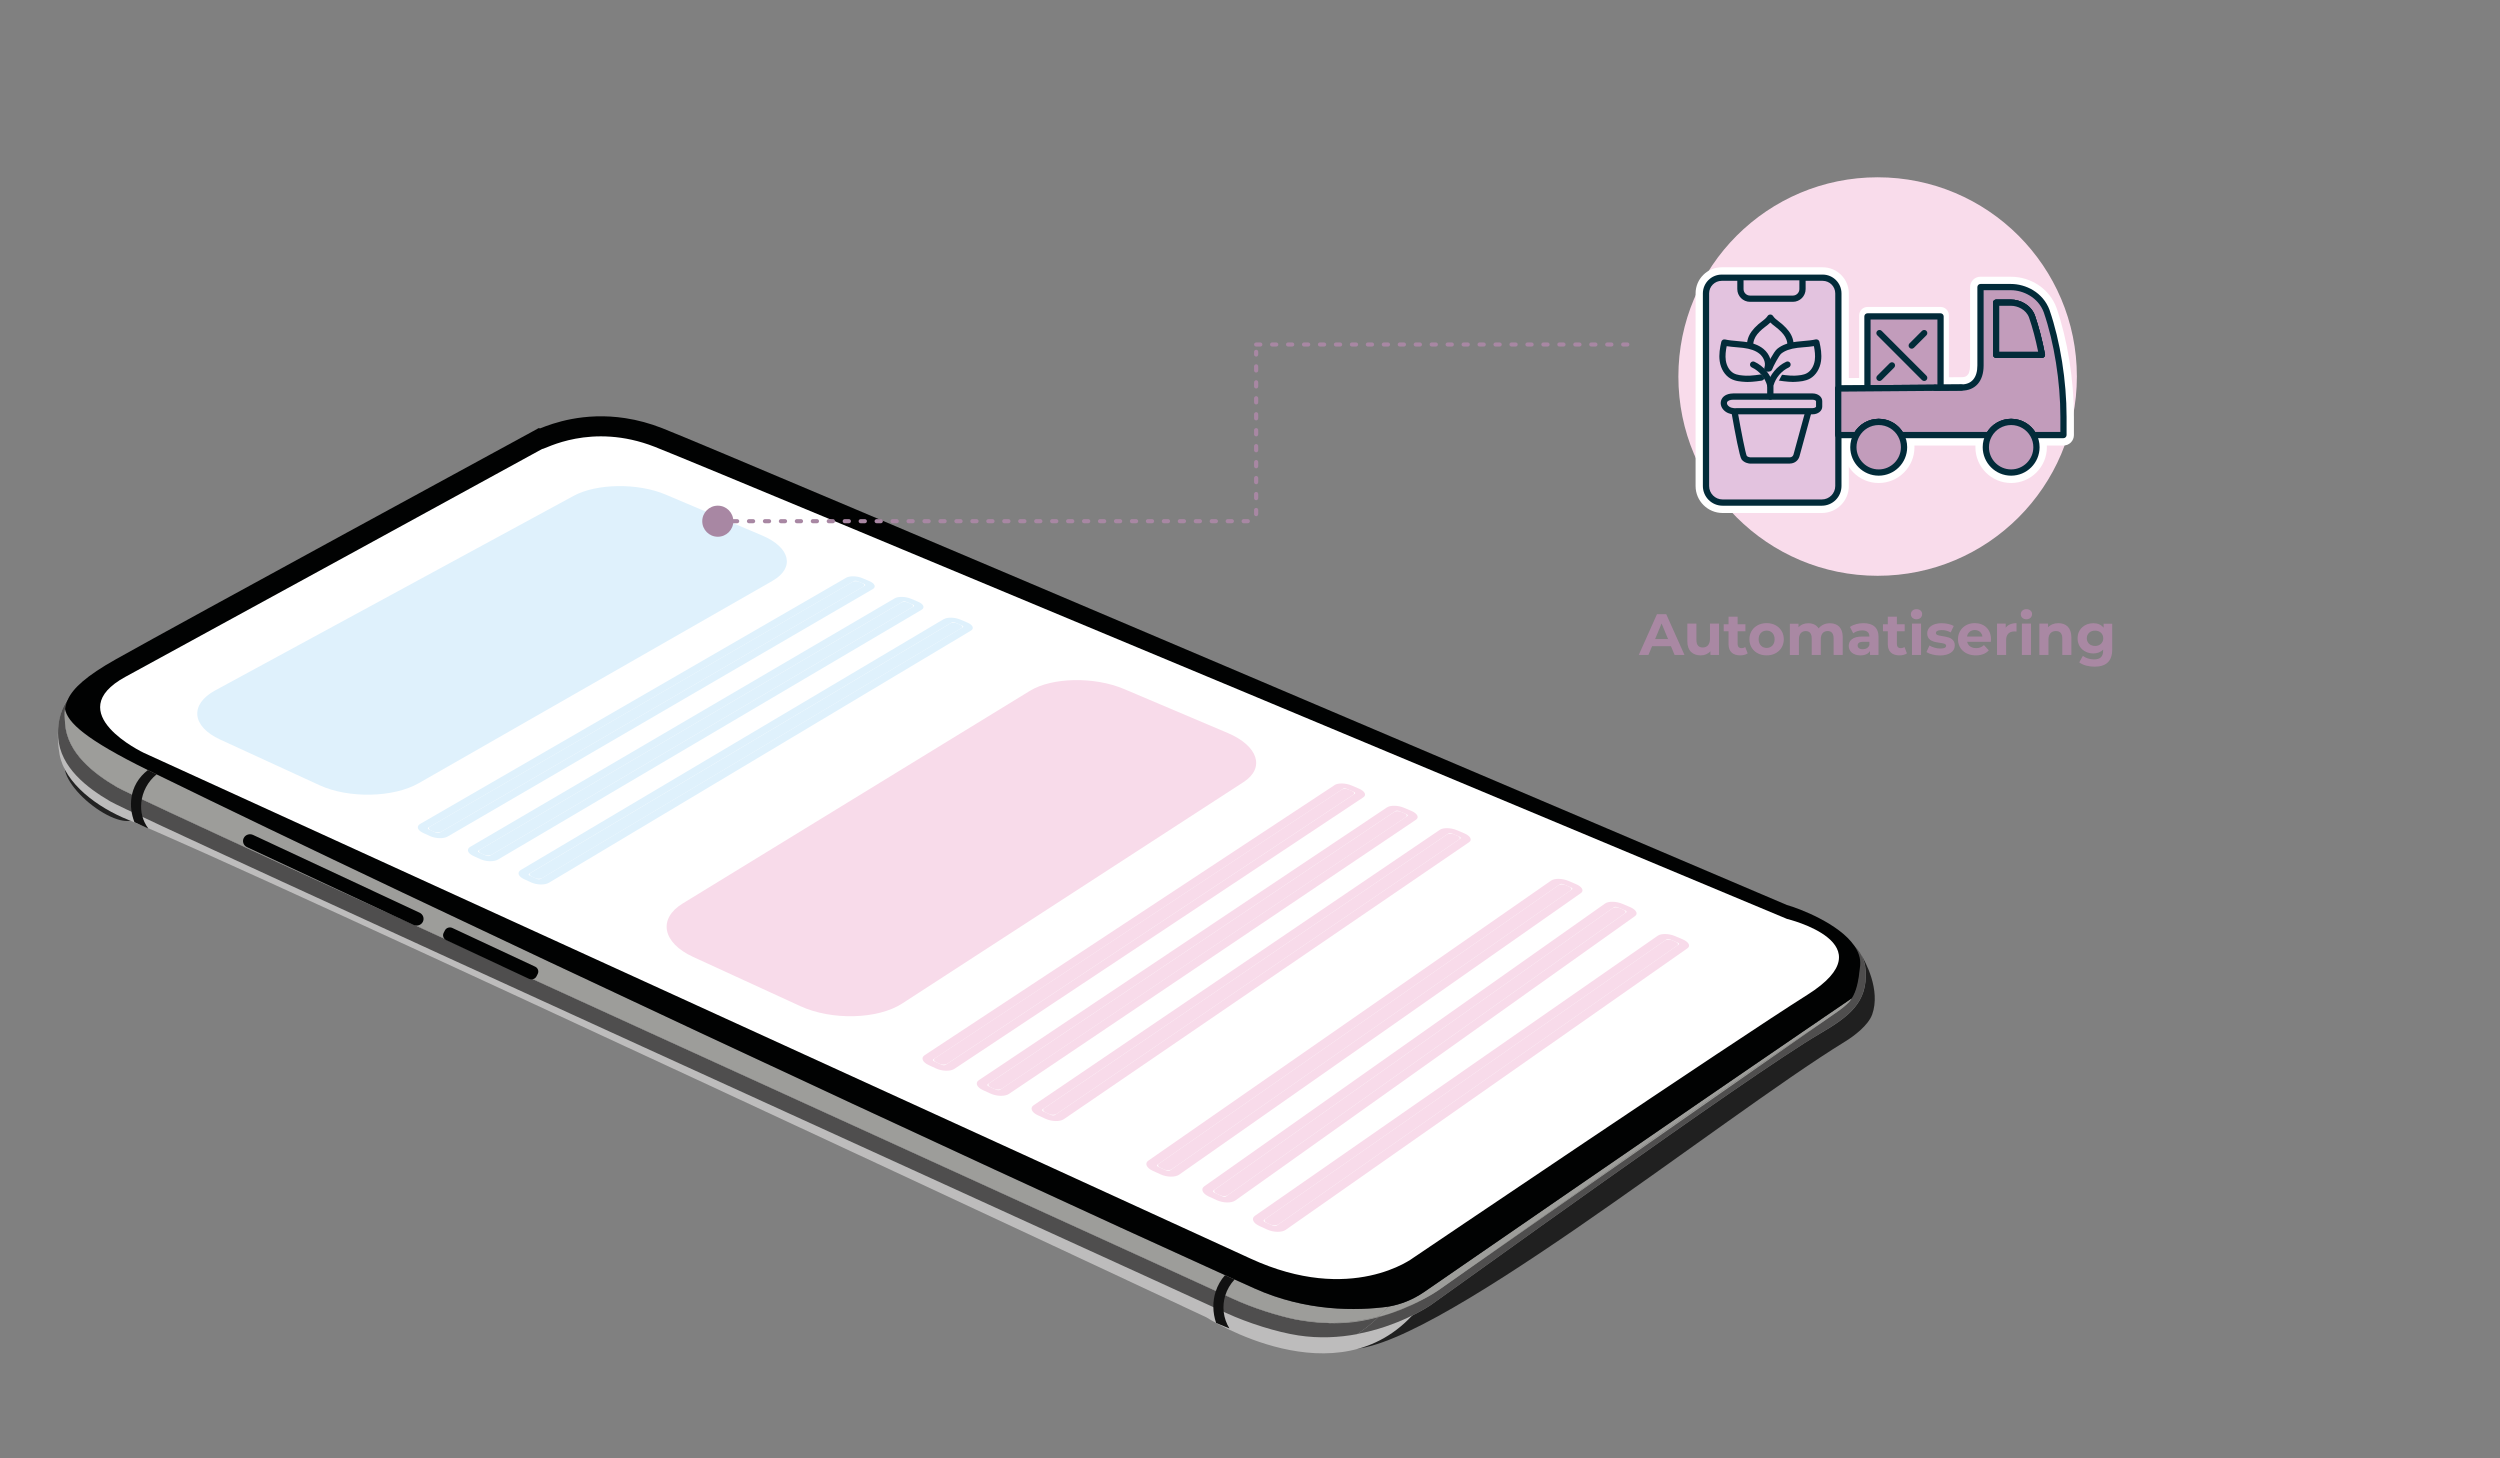 <?xml version="1.0" encoding="UTF-8"?><svg id="Ebene_3" xmlns="http://www.w3.org/2000/svg" viewBox="0 0 600 350"><rect x="0" y="0" width="600" height="350" fill="#808080" stroke="none"/><defs><style>.cls-1{fill:#bdbcbc;}.cls-1,.cls-2,.cls-3,.cls-4,.cls-5,.cls-6,.cls-7,.cls-8,.cls-9,.cls-10,.cls-11,.cls-12,.cls-13,.cls-14,.cls-15,.cls-16{stroke-width:0px;}.cls-17{isolation:isolate;opacity:.74;}.cls-2{fill:#022b39;}.cls-3{fill:#a887a3;}.cls-4{fill:#dff1fc;}.cls-5{fill:#f9dceb;}.cls-6{fill:#010202;}.cls-7{fill:#fff;}.cls-8{fill:#202020;}.cls-9{fill:#9d9d9a;}.cls-10{fill:#4f4e4e;}.cls-11{fill:#c29cbb;}.cls-12{fill:#f8dbea;}.cls-13{fill:#a988a3;}.cls-14{fill:#4c494b;}.cls-15{fill:#e3c3df;}.cls-16{fill:#111;}</style></defs><circle class="cls-5" cx="450.63" cy="90.37" r="47.82"/><polyline class="cls-7" points="448.2 93.21 448.2 75.67 465.74 75.67 465.74 93.21"/><path class="cls-7" d="m465.74,95.21c-1.1,0-2-.9-2-2v-15.54h-13.54v15.54c0,1.1-.9,2-2,2s-2-.9-2-2v-17.54c0-1.1.9-2,2-2h17.54c1.1,0,2,.9,2,2v17.54c0,1.1-.9,2-2,2Z"/><path class="cls-7" d="m461.82,92.42c-.51,0-1.02-.19-1.41-.58l-10.75-10.74c-.78-.78-.78-2.05,0-2.83.78-.78,2.05-.78,2.83,0l10.75,10.74c.78.78.78,2.05,0,2.83-.39.39-.9.59-1.42.59Z"/><path class="cls-7" d="m451.07,92.42c-.51,0-1.02-.2-1.41-.59-.78-.78-.78-2.05,0-2.83l3-3c.78-.78,2.05-.78,2.83,0,.78.78.78,2.05,0,2.83l-3,3c-.39.39-.9.59-1.41.59Z"/><path class="cls-7" d="m458.82,84.68c-.51,0-1.02-.2-1.41-.59-.78-.78-.78-2.05,0-2.83l3-3c.78-.78,2.05-.78,2.83,0,.78.78.78,2.05,0,2.83l-3,3c-.39.39-.9.59-1.41.59Z"/><path class="cls-7" d="m413.42,121.87c-2.88,0-5.23-2.34-5.23-5.22v-46.23c0-2.77,2.25-5.02,5.02-5.02h24.23c2.77,0,5.03,2.25,5.03,5.02v46.23c0,2.88-2.35,5.22-5.23,5.22h-23.82,0Z"/><path class="cls-7" d="m437.44,66.65c2.09,0,3.78,1.69,3.78,3.77v46.23c0,2.19-1.78,3.97-3.98,3.97h-23.82c-2.2,0-3.98-1.78-3.98-3.97v-46.23c0-2.08,1.69-3.77,3.77-3.77h24.23m0-2.5h-24.23c-3.46,0-6.27,2.81-6.27,6.27v46.23c0,3.57,2.91,6.47,6.48,6.47h23.82c3.57,0,6.48-2.9,6.48-6.47v-46.23c0-3.46-2.82-6.27-6.28-6.27h0Z"/><path class="cls-7" d="m482.67,114.67c-4.04,0-7.32-3.29-7.32-7.33,0-.57.06-1.13.19-1.67h-17.51c.13.54.19,1.1.19,1.67,0,4.04-3.29,7.33-7.33,7.33s-7.33-3.29-7.33-7.33c0-.57.06-1.13.19-1.67h-2.58c-.69,0-1.25-.56-1.25-1.25v-11.16c0-.69.55-1.24,1.24-1.25l29.57-.24c2.22,0,3.34-1.36,3.34-4.05v-18.81c0-.69.56-1.25,1.25-1.25h7.32c3.63,0,8.06,2.05,9.74,6.62,2.58,7.48,4.11,17.11,4.11,25.78v4.36c0,.69-.56,1.25-1.25,1.25h-5.43c.13.54.19,1.1.19,1.67,0,4.04-3.29,7.33-7.33,7.33h0Zm5.87-30.76c-.57-2.73-1.26-5.26-2.04-7.53-.64-1.69-2.45-2.48-3.86-2.48h-2.32v10.01h8.22Z"/><path class="cls-7" d="m482.64,68.91c3.47,0,7.19,2.06,8.57,5.8,2.66,7.73,4.03,17.17,4.03,25.35v4.36h-7.24c.48.87.75,1.86.75,2.92,0,3.36-2.72,6.08-6.08,6.08s-6.07-2.72-6.07-6.08c0-1.06.27-2.05.75-2.92h-21.13c.48.87.75,1.86.75,2.92,0,3.36-2.72,6.08-6.08,6.08s-6.08-2.72-6.08-6.08c0-1.06.27-2.05.75-2.92h-4.39v-11.16l23.21-.19,6.36-.05c2.53,0,4.58-1.53,4.58-5.3v-18.81h7.32m-3.57,16.25h10.99c-.62-3.27-1.42-6.4-2.38-9.19-.86-2.28-3.21-3.32-5.04-3.32h-3.57v12.51m3.57-18.75h-7.32c-1.38,0-2.5,1.12-2.5,2.5v18.81c0,2.8-1.35,2.8-2.08,2.8l-6.38.05-23.21.19c-1.37.01-2.48,1.13-2.48,2.5v11.16c0,1.38,1.12,2.5,2.5,2.5h1.15c0,.14-.01.28-.01.42,0,4.73,3.85,8.58,8.58,8.58s8.58-3.85,8.58-8.58c0-.14,0-.28-.01-.42h14.65c0,.14-.01.28-.01.42,0,4.73,3.84,8.58,8.57,8.58s8.58-3.85,8.58-8.58c0-.14,0-.28-.01-.42h4c1.38,0,2.5-1.12,2.5-2.5v-4.36c0-8.93-1.52-18.47-4.17-26.16,0-.02-.01-.03-.02-.05-1.64-4.45-6.03-7.43-10.92-7.43h.01Zm-1.07,8.74h1.07c.82,0,2.21.45,2.69,1.67.61,1.79,1.17,3.75,1.65,5.84h-5.41v-7.51h0Z"/><polyline class="cls-11" points="448.19 93.48 448.19 75.94 465.73 75.94 465.73 93.48"/><path class="cls-2" d="m465.73,94.23c-.41,0-.75-.34-.75-.75v-16.79h-16.04v16.79c0,.41-.34.75-.75.75s-.75-.34-.75-.75v-17.54c0-.41.34-.75.75-.75h17.54c.41,0,.75.34.75.75v17.54c0,.41-.34.75-.75.75Z"/><path class="cls-2" d="m461.81,91.44c-.19,0-.38-.07-.53-.22l-10.74-10.75c-.29-.29-.29-.77,0-1.06.29-.29.77-.29,1.06,0l10.74,10.75c.29.29.29.77,0,1.06-.15.15-.34.22-.53.22Z"/><path class="cls-2" d="m451.07,91.44c-.19,0-.38-.07-.53-.22-.29-.29-.29-.77,0-1.06l3-3c.29-.29.77-.29,1.06,0s.29.77,0,1.06l-3,3c-.15.15-.34.22-.53.22Z"/><path class="cls-2" d="m458.81,83.69c-.19,0-.38-.07-.53-.22-.29-.29-.29-.77,0-1.06l3-3c.29-.29.77-.29,1.06,0s.29.77,0,1.06l-3,3c-.15.15-.34.22-.53.22Z"/><path class="cls-15" d="m437.24,120.62h-23.83c-2.2,0-3.97-1.78-3.97-3.98v-46.22c0-2.08,1.69-3.77,3.77-3.77h24.23c2.08,0,3.77,1.69,3.77,3.77v46.22c0,2.2-1.78,3.98-3.97,3.98Z"/><path class="cls-2" d="m437.24,121.37h-23.83c-2.6,0-4.72-2.12-4.72-4.73v-46.22c0-2.49,2.03-4.52,4.52-4.52h24.23c2.49,0,4.52,2.03,4.52,4.52v46.22c0,2.61-2.12,4.73-4.72,4.73Zm-24.03-53.97c-1.67,0-3.02,1.35-3.02,3.02v46.22c0,1.78,1.44,3.23,3.22,3.23h23.83c1.78,0,3.22-1.45,3.22-3.23v-46.22c0-1.67-1.36-3.02-3.02-3.02h-24.23Z"/><g class="cls-17"><path class="cls-6" d="m21.42,192.72c4.54,3.75,9.47,5.37,11.01,3.62s-.89-6.2-5.43-9.94c-4.54-3.75-9.47-5.37-11.01-3.62-1.54,1.75.89,6.2,5.43,9.95h0Z"/></g><path class="cls-8" d="m443.8,240.46c.14-.17.28-.35.4-.53l-.21.32c-.06.07-.13.15-.19.21h0Z"/><path class="cls-8" d="m446.43,231.84c-.39,3.75-.87,5.98-1.99,7.74h0s-.06.05-.13.1c-.06.04-.13.09-.22.15-.02,0-.04.03-.07.04-.04.03-.09.07-.14.1-.06.04-.13.09-.21.14-.04.03-.09.06-.13.09-.07.05-.15.11-.24.17-.86.58-2.22,1.51-4.21,2.87-.11.07-.22.15-.33.23-.03,0-.05.03-.07.05-.23.15-.47.32-.72.48-.7.48-1.47,1.01-2.3,1.58-.34.23-.68.46-1.04.71-.32.21-.64.44-.97.66-.26.18-.54.37-.82.56-2.99,2.05-6.66,4.56-11.1,7.59-.26.18-.52.36-.77.53-3.71,2.54-7.93,5.44-12.74,8.73-1.28.88-2.59,1.79-3.95,2.72-.03.02-.05.04-.09.06-.68.46-1.36.93-2.06,1.42-7.84,5.38-17,11.68-27.65,19.01-.73.5-1.47,1.01-2.22,1.53-6.58,4.52-13.7,9.43-21.42,14.75-1.11.77-2.23,1.54-3.36,2.32-1.87,1.29-3.79,2.6-5.73,3.95-.02.01-.03.03-.05.03-2.53,1.73-5.41,2.91-8.44,3.44.81-.93,1.66-1.96,2.55-3.14,14.98-19.86,103.75-77.22,110.29-81.43.32.9.45,1.84.35,2.81h-.02Z"/><path class="cls-8" d="m446.61,229.02c-.05-.07-.09-.15-.14-.23.02.03.07.11.14.23Z"/><path class="cls-8" d="m449.32,243.48c-.93,2.59-4.34,5.17-6.48,6.48-29.89,18.33-102.02,76.65-120,73.71-.6-1.5.52-1.95,2.89-3.5,9.73-1.82,16.75-6.3,17.77-7.04,2.89-1.95,76.44-55.24,93.23-65.02,7.13-4.16,11.53-7.55,11.04-15.18-.09-1.46-.5-2.73-1.12-3.84.93,1.52,4.79,8.46,2.67,14.4h0Z"/><path class="cls-1" d="m16.61,167.37s-3.99,4.26-2.32,13.66c1.24,7.01,9.16,12.81,16.54,15.75,26.52,10.59,258.66,119.36,258.66,119.36,0,0,31.62,20.36,50.26-1.34l-19.99-.21s-4.44,1.2-10.93-.56c-6.48-1.76-292.22-146.67-292.22-146.67h0Z"/><path class="cls-10" d="m443.8,240.46c.07-.07.13-.14.19-.21l.21-.32c-.13.18-.26.36-.4.53h0Zm2.66-11.67c-.4-.65-.89-1.25-1.44-1.79-4.92-4.87-14.94-5.57-17.84-6.38-14.12-6.02-254.88-108.55-269.93-114.45-2.91-1.13-5.88-1.94-8.84-2.4-9.98-1.53-17.49,1.26-20.44,2.46l-.38-.06-1.43.78c-.84.46-82.69,50.03-99.98,54.67-5.06,1.36-8.1,3.65-9.88,6.2-2.21,3.14-2.5,6.64-2.33,9.19.5,7.14,6.89,12.05,12.51,15.33,6.83,3.97,243.99,111.79,267.79,122.77,5.24,2.42,12.22,4.61,17.33,5.39,5.04.77,9.84.49,14.12-.31,1.38-.91,3.17-2.17,5.29-4.24-3.54.95-7.56,1.61-11.88,1.6h-.03c-2.85-.15-5.55-.47-7.85-.81h-.02c-4.82-.98-10.73-2.91-15.31-5.02-23.79-10.98-260.96-118.79-267.79-122.77-5.62-3.28-12.01-8.19-12.51-15.32-.08-1.18-.16-2.3-.02-3.42.63,3.23,4.87,7.24,19.88,14.63.1.05.2.1.3.15.59.29,1.19.58,1.8.88,64.06,31.36,198.42,93.95,256.41,120.19.78.36,1.54.7,2.3,1.04,1.66.75,3.26,1.46,4.77,2.15,12.41,5.58,24.48,5.41,32.17,4.37,3.03-.52,5.91-1.71,8.44-3.44.02,0,.03-.02.05-.03,1.95-1.34,3.86-2.66,5.73-3.95,1.13-.79,2.26-1.56,3.36-2.32,7.72-5.32,14.84-10.22,21.42-14.75.75-.52,1.48-1.03,2.22-1.53,10.65-7.33,19.81-13.63,27.65-19.01.7-.48,1.38-.95,2.06-1.42.03-.02.06-.04.09-.06,1.36-.93,2.68-1.84,3.95-2.72,4.81-3.3,9.03-6.2,12.74-8.73.26-.17.52-.35.77-.53,4.44-3.03,8.1-5.55,11.1-7.59.28-.19.56-.38.82-.56.33-.22.65-.44.97-.66.36-.25.7-.48,1.04-.71.83-.57,1.6-1.09,2.3-1.58.25-.17.48-.33.72-.48.02-.02.05-.03.07-.05.11-.08.22-.15.33-.23,1.99-1.36,3.35-2.29,4.21-2.87.09-.06.17-.11.24-.17.04-.03.09-.05.13-.09.07-.05.15-.1.21-.14.05-.03.1-.07.14-.1.03,0,.05-.03.07-.04.09-.06.16-.11.22-.15.07-.05.11-.07.13-.09h0c1.13-1.77,1.6-3.99,1.99-7.75.1-.97-.03-1.91-.35-2.81.26-.17.38-.25.38-.25l.03-.02Z"/><path class="cls-14" d="m333.24,313.59c-.78.89-1.52,1.66-2.24,2.34-3.54.95-7.56,1.61-11.88,1.6h-.03c-2.85-.15-5.55-.47-7.85-.81h-.02c-4.82-.98-10.73-2.91-15.31-5.02-23.79-10.98-260.96-118.79-267.79-122.77-5.62-3.28-12.01-8.19-12.51-15.32-.08-1.18-.16-2.3-.02-3.42.63,3.23,4.87,7.24,19.88,14.63.1.05.2.1.3.15.59.29,1.19.58,1.8.88,64.06,31.36,198.42,93.95,256.41,120.19.78.36,1.54.7,2.3,1.04,1.66.75,3.26,1.46,4.77,2.15,12.41,5.58,24.48,5.41,32.17,4.37h.02Z"/><path class="cls-9" d="m333.24,313.59c-.78.89-1.52,1.66-2.24,2.34-3.54.95-7.56,1.61-11.88,1.6h-.03c-2.85-.15-5.55-.47-7.85-.81h-.02c-4.82-.98-10.73-2.91-15.31-5.02-23.79-10.98-260.96-118.79-267.79-122.77-5.62-3.28-12.01-8.19-12.51-15.32-.08-1.18-.16-2.3-.02-3.42.63,3.23,4.87,7.24,19.88,14.63.1.05.2.1.3.15.59.29,1.19.58,1.8.88,64.06,31.36,198.42,93.95,256.41,120.19.78.36,1.54.7,2.3,1.04,1.66.75,3.26,1.46,4.77,2.15,12.41,5.58,24.48,5.41,32.17,4.37h.02Z"/><path class="cls-9" d="m444.2,239.93l-.21.32c-.06.07-.13.15-.19.21.14-.17.28-.35.4-.53h0Z"/><path class="cls-9" d="m311.25,316.72c2.3.34,5,.66,7.85.81-1.89,0-3.85-.15-5.85-.46-.64-.1-1.31-.22-2-.36h0Z"/><path class="cls-10" d="m436.72,248.1c-16.8,9.79-90.35,63.08-93.23,65.02-1.02.74-8.04,5.22-17.77,7.04,1.38-.91,3.17-2.17,5.29-4.24,4.28-1.14,7.84-2.71,10.34-3.99.12-.06.2-.11.24-.13,1.92-1,3.16-1.81,3.55-2.09.43-.29,2.42-1.69,5.57-3.91l1.03-.73c18.39-12.99,69.46-49.14,85.17-59.43l4.09-2.85c.99-.69,1.97-1.46,2.8-2.34.07-.07.13-.14.19-.21l.21-.32c.08-.11.15-.21.22-.33h0c1.13-1.77,1.6-3.99,1.99-7.75.1-.97-.03-1.91-.35-2.81.26-.17.38-.25.38-.25h0c.05.08.09.16.14.24,0,.02.02.04.03.06.62,1.11,1.03,2.38,1.12,3.84.49,7.63-3.91,11.02-11.04,15.18h.03Z"/><path class="cls-9" d="m444.42,239.6c-.07.11-.14.22-.22.33-.13.18-.26.36-.4.53-.83.89-1.81,1.65-2.8,2.34l-4.09,2.85c-15.72,10.29-66.78,46.44-85.17,59.43l-1.03.73c-3.14,2.22-5.14,3.63-5.57,3.91-.39.28-1.63,1.09-3.55,2.09-.04.02-.12.07-.24.13-2.5,1.28-6.06,2.85-10.34,3.99.71-.68,1.46-1.46,2.24-2.34,3.03-.52,5.91-1.71,8.44-3.44.02,0,.03-.02.05-.03,1.95-1.34,3.86-2.66,5.73-3.95,1.13-.79,2.26-1.56,3.36-2.32,7.72-5.32,14.84-10.22,21.42-14.75.75-.52,1.48-1.03,2.22-1.53,10.65-7.33,19.81-13.63,27.65-19.01.7-.48,1.38-.95,2.06-1.42.03-.02.06-.04.09-.06,1.36-.93,2.68-1.84,3.95-2.72,4.81-3.3,9.03-6.2,12.74-8.73.26-.17.52-.35.77-.53,4.44-3.03,8.1-5.55,11.1-7.59.28-.19.56-.38.82-.56.33-.22.65-.44.97-.66.36-.25.7-.48,1.04-.71.83-.57,1.6-1.09,2.3-1.58.25-.16.48-.33.72-.48.02-.02.05-.03.07-.05.11-.08.22-.15.33-.23,1.99-1.36,3.35-2.29,4.21-2.87.09-.06.17-.11.24-.17.04-.03.09-.05.13-.09.07-.05.15-.1.21-.14.05-.03.1-.07.14-.1.03,0,.05-.03.07-.04.09-.06.16-.11.22-.15.07-.05.11-.07.13-.09h-.01Z"/><path class="cls-6" d="m446.43,231.84c-.39,3.75-.87,5.98-1.99,7.74h0s-.06.05-.13.1c-.06.04-.13.09-.22.15-.02,0-.04.03-.07.04-.04.03-.09.07-.14.1-.06.04-.13.09-.21.14-.04.03-.09.06-.13.09-.07.05-.15.11-.24.17-.86.58-2.22,1.51-4.21,2.87-.11.07-.22.15-.33.23-.03,0-.05.03-.07.05-.23.15-.47.32-.72.48-.7.48-1.47,1.01-2.3,1.58-.34.23-.68.46-1.04.71-.32.21-.64.44-.97.66-.26.18-.54.37-.82.56-2.99,2.05-6.66,4.56-11.1,7.59-.26.18-.52.36-.77.53-3.71,2.54-7.93,5.44-12.74,8.73-1.28.88-2.59,1.79-3.95,2.72-.03.02-.05.04-.09.06-.68.46-1.36.93-2.06,1.42-7.84,5.38-17,11.68-27.65,19.01-.73.5-1.47,1.01-2.22,1.53-6.58,4.52-13.7,9.43-21.42,14.75-1.11.77-2.23,1.54-3.36,2.32-1.87,1.29-3.79,2.6-5.73,3.95-.02.01-.03.03-.05.03-2.53,1.73-5.41,2.91-8.44,3.44-7.69,1.04-19.76,1.21-32.17-4.37-1.52-.68-3.11-1.4-4.77-2.15-.75-.34-1.52-.68-2.3-1.04-57.99-26.24-192.35-88.82-256.41-120.19-.6-.3-1.21-.59-1.8-.88-.1-.05-.2-.1-.3-.15-15.01-7.39-19.25-11.41-19.88-14.63.1-.78.3-1.56.69-2.38,1.23-2.6,4.28-5.53,11.54-9.6,15.6-8.77,99.14-54.2,99.98-54.66l1.43-.79.37.06c2.95-1.19,10.47-3.98,20.44-2.45,2.96.45,5.93,1.26,8.84,2.4,15.05,5.89,255.82,108.43,269.93,114.44,2.97.83,12.53,4.46,16.18,9.78.45.65.81,1.34,1.06,2.04.32.9.45,1.84.35,2.81h-.01Z"/><path class="cls-7" d="m130.13,107.76c.59.09,11.73-6.51,27.02-.52,15.29,5.99,271.73,113.3,271.73,113.3,0,0,24.47,5.88,4.88,18.22-16.93,10.66-94.55,63.1-94.55,63.1,0,0-14.81,11.4-39.13.18-24.31-11.22-265.57-121.36-265.57-121.36,0,0-20.3-9.6-4.39-18.25s99.99-54.67,99.99-54.67h.02Z"/><path class="cls-4" d="m185.41,139.4l-84.92,48.57c-6.07,3.47-16.81,3.7-23.79.49l-23.87-10.97c-6.84-3.14-7.34-8.45-1.19-11.79l86.04-46.7c5.51-2.99,15.41-3.13,22.05-.31l23.19,9.83c6.78,2.87,7.92,7.76,2.49,10.87h0Z"/><path class="cls-12" d="m298.45,187.7l-81.92,53.14c-5.87,3.81-16.9,4.1-24.44.64l-25.76-11.83c-7.37-3.39-8.46-9.16-2.49-12.81l83.34-51.04c5.33-3.26,15.47-3.45,22.6-.43l24.9,10.56c7.28,3.09,9,8.38,3.77,11.77h0Z"/><path class="cls-4" d="m207.2,140.78l-101.28,58.82c-.44.25-1.2.27-1.71.04l-.86-.39c-.51-.23-.56-.63-.13-.88l101.36-58.7c.39-.22,1.1-.23,1.59-.03l.83.35c.49.21.58.56.2.78h0Z"/><path class="cls-4" d="m204.96,139.45c.18-.1.54-.09.81.02l1.63.69c.27.12.35.29.17.4l-102.08,59.29c-.2.12-.59.11-.87-.02l-1.68-.77c-.28-.13-.34-.33-.14-.44l102.16-59.16m-1.89-.8l-102.22,59.07c-.98.57-.68,1.53.68,2.16l1.68.77c1.36.62,3.26.67,4.24.1l102.02-59.38c.86-.5.49-1.36-.83-1.92l-1.63-.69c-1.31-.56-3.08-.61-3.95-.11h.01Z"/><path class="cls-4" d="m218.91,145.75l-100.92,59.38c-.44.26-1.2.27-1.72.04l-.87-.4c-.51-.23-.57-.63-.14-.89l101.01-59.25c.38-.23,1.1-.24,1.59-.03l.84.36c.5.21.59.56.2.79h.01Z"/><path class="cls-4" d="m216.65,144.41c.18-.1.54-.09.82.02l1.65.7c.27.12.35.29.17.4l-101.72,59.85c-.2.12-.59.11-.88-.02l-1.7-.78c-.28-.13-.35-.33-.15-.45l101.8-59.72m-1.91-.81l-101.86,59.63c-.98.57-.66,1.55.7,2.18l1.7.78c1.37.63,3.28.67,4.25.1l101.66-59.94c.86-.51.48-1.38-.85-1.94l-1.65-.7c-1.32-.56-3.1-.61-3.96-.11h.01Z"/><path class="cls-4" d="m230.72,150.76l-100.56,59.95c-.43.26-1.2.28-1.72.04l-.87-.4c-.52-.24-.58-.64-.15-.9l100.64-59.82c.38-.23,1.1-.24,1.6-.03l.85.36c.5.21.6.57.21.8h0Z"/><path class="cls-4" d="m228.43,149.41c.18-.11.54-.1.82.02l1.66.7c.28.12.36.3.18.4l-101.36,60.42c-.2.12-.59.11-.88-.02l-1.71-.79c-.28-.13-.35-.33-.15-.45l101.44-60.29m-1.92-.82l-101.5,60.2c-.97.58-.65,1.56.73,2.2l1.71.79c1.38.63,3.3.68,4.27.1l101.3-60.52c.86-.51.46-1.39-.88-1.95l-1.66-.7c-1.33-.57-3.12-.61-3.97-.1h0v-.02Z"/><path class="cls-12" d="m324.8,190.72l-97.46,64.57c-.42.28-1.21.3-1.76.05l-.93-.43c-.55-.25-.65-.68-.23-.96l97.56-64.43c.37-.24,1.1-.26,1.63-.03l.9.38c.53.23.66.61.29.85h0Z"/><path class="cls-12" d="m322.34,189.29c.17-.11.55-.1.84.02l1.76.75c.29.12.39.32.22.43l-98.23,65.08c-.19.13-.6.12-.9-.02l-1.82-.84c-.3-.14-.39-.36-.19-.48l98.33-64.94m-2.04-.87l-98.4,64.83c-.95.62-.52,1.68.94,2.35l1.82.84c1.47.68,3.44.72,4.38.09l98.16-65.18c.83-.55.34-1.49-1.08-2.09l-1.76-.75c-1.42-.6-3.24-.64-4.07-.1h0Z"/><path class="cls-12" d="m337.43,196.09l-97.01,65.2c-.42.28-1.21.3-1.76.05l-.94-.43c-.55-.25-.66-.69-.24-.97l97.11-65.06c.37-.25,1.1-.26,1.63-.04l.9.38c.54.23.67.61.3.86h.01Z"/><path class="cls-12" d="m334.94,194.64c.17-.11.55-.1.84.02l1.77.75c.29.13.4.32.23.43l-97.78,65.72c-.19.13-.6.12-.9-.02l-1.84-.84c-.31-.14-.4-.36-.2-.49l97.88-65.57m-2.06-.87l-97.96,65.47c-.94.63-.51,1.7.97,2.38l1.84.84c1.48.68,3.46.72,4.4.09l97.71-65.82c.82-.55.33-1.5-1.1-2.11l-1.77-.75c-1.43-.61-3.26-.65-4.08-.1h-.01Z"/><path class="cls-12" d="m350.15,201.49l-96.56,65.84c-.42.28-1.21.31-1.77.05l-.94-.43c-.56-.26-.67-.69-.25-.98l96.66-65.7c.37-.25,1.1-.27,1.64-.04l.91.39c.54.23.68.62.31.87Z"/><path class="cls-12" d="m347.64,200.03c.17-.12.55-.11.84.02l1.79.76c.3.13.4.32.23.44l-97.32,66.36c-.19.13-.6.12-.91-.02l-1.85-.85c-.31-.14-.4-.36-.21-.49l97.43-66.22m-2.07-.88l-97.5,66.11c-.94.64-.49,1.71,1,2.4l1.85.85c1.5.69,3.48.73,4.41.09l97.25-66.47c.82-.56.31-1.51-1.13-2.12l-1.79-.76c-1.44-.61-3.27-.65-4.1-.1h.01Z"/><path class="cls-12" d="m376.95,213.69l-95.76,66.95c-.41.29-1.21.31-1.78.05l-.96-.44c-.57-.26-.69-.71-.27-.99l95.86-66.8c.36-.25,1.1-.27,1.65-.04l.92.39c.55.23.7.63.33.88h0Z"/><path class="cls-12" d="m374.4,212.21c.17-.12.55-.11.85.02l1.81.77c.3.13.41.33.24.44l-96.51,67.48c-.19.13-.6.13-.91-.02l-1.88-.86c-.31-.14-.41-.37-.22-.5l96.62-67.33m-2.1-.89l-96.7,67.23c-.93.65-.46,1.74,1.06,2.44l1.88.86c1.52.7,3.51.73,4.44.08l96.44-67.59c.81-.57.28-1.54-1.18-2.15l-1.81-.77c-1.46-.62-3.3-.66-4.12-.1h-.01Z"/><path class="cls-12" d="m389.95,219.21l-95.27,67.62c-.41.29-1.21.32-1.78.05l-.97-.44c-.57-.26-.7-.71-.29-1l95.38-67.47c.36-.26,1.1-.27,1.65-.04l.93.4c.55.23.71.63.34.89h.01Z"/><path class="cls-12" d="m387.37,217.72c.17-.12.55-.11.85.02l1.83.78c.3.13.41.33.25.45l-96.03,68.15c-.19.14-.6.13-.92-.02l-1.9-.87c-.31-.14-.42-.37-.22-.51l96.14-68m-2.12-.9l-96.22,67.89c-.93.65-.44,1.76,1.09,2.46l1.9.87c1.53.7,3.53.74,4.45.08l95.94-68.26c.81-.57.26-1.55-1.21-2.17l-1.83-.77c-1.47-.62-3.32-.67-4.13-.09h0Z"/><path class="cls-12" d="m402.53,226.93l-95.76,66.95c-.41.29-1.21.31-1.78.05l-.96-.44c-.57-.26-.69-.71-.27-.99l95.86-66.8c.36-.25,1.1-.27,1.65-.04l.92.39c.55.23.7.63.33.88h.01Z"/><path class="cls-12" d="m399.98,225.45c.17-.12.55-.11.85.02l1.81.77c.3.13.41.33.24.44l-96.51,67.48c-.19.13-.6.13-.91-.02l-1.88-.86c-.31-.14-.41-.37-.22-.5l96.62-67.33m-2.1-.89l-96.7,67.23c-.93.65-.46,1.74,1.06,2.44l1.88.86c1.52.7,3.51.73,4.44.08l96.44-67.59c.81-.57.28-1.54-1.18-2.15l-1.81-.77c-1.46-.62-3.3-.66-4.12-.1h-.01Z"/><path class="cls-9" d="m341.35,311.95c-1.76.96-11.81,6.14-22.21,5.59,9.53.03,17.66-3.24,22.21-5.59Z"/><path class="cls-16" d="m295.07,318.83l-3.2-1.32c-.86-2.52-.89-5.18-.09-7.59.46-1.4,1.2-2.71,2.22-3.88.78.36,1.54.7,2.3,1.04-1.05,1.13-1.81,2.44-2.24,3.85-.8,2.59-.5,5.46,1.01,7.91h0Z"/><path class="cls-9" d="m436.9,245.65l-85.17,59.43c18.39-12.99,69.46-49.14,85.17-59.43h0Z"/><path class="cls-16" d="m33.91,192.65c-.21,2.12.29,4.29,1.61,6.08-.03.02-.05.04-.08.05l-3.18-1.47c-.75-1.95-1-3.97-.71-5.89.36-2.51,1.66-4.85,3.95-6.61.1.05.2.1.3.15.59.29,1.19.58,1.8.88-2.13,1.7-3.43,4.22-3.69,6.81Z"/><path class="cls-6" d="m101.49,221.22h0c.4-.81.05-1.78-.78-2.17l-39.98-18.67c-.83-.39-1.84-.05-2.24.76h0c-.4.81-.05,1.78.78,2.17l39.98,18.67c.83.39,1.84.05,2.24-.76Z"/><path class="cls-6" d="m128.76,234.32l.3-.59c.32-.64.04-1.42-.62-1.73l-19.88-9.29c-.67-.31-1.47-.04-1.79.6l-.3.59c-.32.64-.04,1.42.62,1.73l19.88,9.29c.67.31,1.47.04,1.79-.6Z"/><path class="cls-15" d="m433.95,99.06l-2.8,10.26c-.19.7-.84,1.19-1.58,1.19h-9.62s-.9-.08-1.37-.7-2.24-10.69-2.24-10.69"/><path class="cls-2" d="m429.57,111.26h-9.62c-.19-.01-1.32-.14-1.97-1-.48-.63-1.56-6.34-2.38-11.01-.07-.41.2-.8.61-.87.41-.07.8.2.87.61.82,4.66,1.84,9.83,2.14,10.42.18.24.69.34.8.35h9.55c.4,0,.75-.26.86-.64l2.8-10.26c.11-.4.52-.64.92-.53.4.11.64.52.53.92l-2.8,10.26c-.28,1.03-1.22,1.74-2.3,1.74Z"/><path class="cls-15" d="m415.99,95.18h19.01c.88,0,1.59.49,1.59,1.1v1.32c0,.61-.71,1.1-1.59,1.1h-18.12s-1.31.19-2.31-.5c-1.44-1-1.12-3,1.42-3.01h0Z"/><path class="cls-2" d="m416.47,99.47c-.57,0-1.52-.1-2.32-.66-.96-.67-1.38-1.72-1.09-2.68.32-1.03,1.36-1.66,2.8-1.7.04,0,.09-.01.13-.01h19.01c1.31,0,2.34.81,2.34,1.85v1.32c0,1.04-1.03,1.85-2.34,1.85h-18.08c-.08,0-.25.02-.46.02Zm-.36-3.54s-.08,0-.12,0c-.8,0-1.38.25-1.5.65-.1.32.1.72.51,1,.74.51,1.77.38,1.78.37.04,0,.07,0,.11,0h18.12c.54,0,.84-.26.84-.35v-1.32c0-.09-.3-.35-.84-.35h-18.89Zm-.12-.74h0,0Z"/><path class="cls-15" d="m429.4,85.4c.84-3.32.11-5.02-2.13-7-.83-.74-1.74-1.19-2.4-2.19-.66,1-1.56,1.45-2.4,2.19-2.24,1.98-2.97,3.68-2.13,7"/><path class="cls-2" d="m429.4,86.15c-.06,0-.12,0-.18-.02-.4-.1-.65-.51-.54-.91.8-3.18.03-4.55-1.9-6.25-.25-.23-.51-.42-.77-.62-.38-.29-.77-.58-1.13-.95-.37.38-.76.67-1.15.97-.25.19-.51.38-.76.6-1.93,1.7-2.7,3.07-1.9,6.25.1.4-.14.81-.54.91-.4.1-.81-.14-.91-.54-.86-3.42-.25-5.44,2.36-7.75.28-.25.56-.46.84-.67.56-.42,1.04-.79,1.43-1.37.28-.42.97-.42,1.25,0,.38.57.86.93,1.41,1.35.29.22.58.44.86.69,2.6,2.3,3.22,4.33,2.36,7.74-.09.34-.39.57-.73.57Z"/><path class="cls-15" d="m417.7,67.29v2.09c0,1.27,1.03,2.31,2.31,2.31h10.28c1.27,0,2.31-1.03,2.31-2.31v-2.09"/><path class="cls-2" d="m430.29,72.44h-10.28c-1.69,0-3.06-1.37-3.06-3.06v-2.09c0-.41.34-.75.75-.75s.75.34.75.75v2.09c0,.86.7,1.56,1.56,1.56h10.28c.86,0,1.56-.7,1.56-1.56v-2.09c0-.41.34-.75.75-.75s.75.34.75.75v2.09c0,1.69-1.37,3.06-3.06,3.06Z"/><path class="cls-2" d="m441.17,94c-.41,0-.75-.33-.75-.74,0-.41.33-.75.74-.76l23.21-.19c.44,0,.75.33.76.74,0,.41-.33.75-.74.76l-23.21.19h0Z"/><path class="cls-11" d="m491.21,74.7c-1.38-3.74-5.1-5.8-8.57-5.8h-7.32v18.81c0,3.77-2.05,5.3-4.58,5.3l-29.57.24v11.16h4.39c1.03-1.88,3.03-3.15,5.33-3.15s4.3,1.27,5.33,3.15h21.13c1.03-1.88,3.03-3.15,5.32-3.15s4.3,1.27,5.33,3.15h7.24v-4.36c0-8.18-1.37-17.62-4.03-25.35h0Zm-12.14,10.45v-12.51h3.57c1.83,0,4.18,1.04,5.04,3.32.96,2.79,1.76,5.92,2.38,9.19h-10.99Z"/><path class="cls-2" d="m495.24,105.16h-7.24c-.27,0-.53-.15-.66-.39-.93-1.7-2.72-2.76-4.67-2.76s-3.73,1.06-4.66,2.76c-.13.24-.38.39-.66.39h-21.13c-.27,0-.53-.15-.66-.39-.93-1.7-2.72-2.76-4.67-2.76s-3.74,1.06-4.67,2.76c-.13.24-.38.39-.66.39h-4.39c-.41,0-.75-.34-.75-.75v-11.16c0-.41.33-.75.74-.75l29.57-.24c2.48,0,3.84-1.62,3.84-4.55v-18.81c0-.41.34-.75.75-.75h7.32c3.46,0,7.67,1.95,9.27,6.29,0,0,0,.01,0,.02,2.55,7.41,4.07,16.98,4.07,25.59v4.36c0,.41-.34.75-.75.75Zm-6.81-1.5h6.06v-3.61c0-8.46-1.49-17.84-3.99-25.1-1.35-3.64-5.02-5.3-7.86-5.3h-6.57v18.06c0,3.79-1.99,6.05-5.33,6.05l-28.82.23v9.67h3.21c1.25-1.95,3.41-3.15,5.76-3.15s4.51,1.2,5.76,3.15h20.28c1.25-1.95,3.41-3.15,5.75-3.15s4.51,1.2,5.76,3.15Zm1.63-17.76h-10.99c-.41,0-.75-.34-.75-.75v-12.51c0-.41.34-.75.75-.75h3.57c2.07,0,4.75,1.19,5.74,3.81.96,2.79,1.77,5.92,2.42,9.31.04.22-.02.45-.16.62-.14.17-.35.27-.58.27Zm-10.24-1.5h9.33c-.6-2.98-1.33-5.74-2.18-8.2-.73-1.93-2.76-2.81-4.33-2.81h-2.82v11.01Z"/><path class="cls-11" d="m456.22,104.41h-10.66c1.03-1.88,3.03-3.15,5.33-3.15s4.3,1.27,5.33,3.15h0Z"/><path class="cls-2" d="m456.22,105.16h-10.66c-.26,0-.51-.14-.65-.37-.13-.23-.14-.51-.01-.74,1.2-2.18,3.49-3.54,5.99-3.54s4.79,1.36,5.99,3.54c.13.23.12.51-.01.74-.14.23-.38.37-.65.37Zm-9.19-1.5h7.72c-.99-1.04-2.38-1.65-3.86-1.65s-2.87.61-3.86,1.65Z"/><path class="cls-11" d="m470.74,93.01l-6.36.05"/><path class="cls-2" d="m464.38,93.81c-.41,0-.75-.33-.75-.74,0-.41.33-.75.74-.76l6.36-.05h0c.41,0,.75.33.75.74,0,.41-.33.75-.74.76l-6.36.05h0Z"/><path class="cls-11" d="m488,104.41h-10.65c1.03-1.88,3.03-3.15,5.32-3.15s4.3,1.27,5.33,3.15Z"/><path class="cls-2" d="m488,105.16h-10.65c-.26,0-.51-.14-.65-.37s-.14-.51-.01-.74c1.2-2.18,3.49-3.54,5.98-3.54s4.79,1.36,5.99,3.54c.13.23.12.51-.01.74s-.38.37-.65.37Zm-9.18-1.5h7.71c-.99-1.04-2.38-1.65-3.86-1.65s-2.86.61-3.85,1.65Z"/><path class="cls-11" d="m490.06,85.15h-10.99v-12.51h3.57c1.83,0,4.18,1.04,5.04,3.32.96,2.79,1.76,5.92,2.38,9.19h0Z"/><path class="cls-2" d="m490.06,85.9h-10.99c-.41,0-.75-.34-.75-.75v-12.51c0-.41.34-.75.75-.75h3.57c2.07,0,4.75,1.19,5.74,3.81.96,2.79,1.77,5.92,2.42,9.31.04.22-.02.45-.16.62-.14.17-.35.27-.58.27Zm-10.24-1.5h9.33c-.6-2.98-1.33-5.74-2.18-8.2-.73-1.93-2.76-2.81-4.33-2.81h-2.82v11.01Z"/><path class="cls-11" d="m490.06,85.15h-10.99v-12.51h3.57c1.83,0,4.18,1.04,5.04,3.32.96,2.79,1.76,5.92,2.38,9.19h0Z"/><path class="cls-2" d="m490.06,85.9h-10.99c-.41,0-.75-.34-.75-.75v-12.51c0-.41.34-.75.75-.75h3.57c2.07,0,4.75,1.19,5.74,3.81.96,2.79,1.77,5.92,2.42,9.31.04.22-.02.45-.16.62-.14.17-.35.27-.58.27Zm-10.24-1.5h9.33c-.6-2.98-1.33-5.74-2.18-8.2-.73-1.93-2.76-2.81-4.33-2.81h-2.82v11.01Z"/><path class="cls-11" d="m456.97,107.33c0,3.36-2.72,6.08-6.08,6.08s-6.08-2.72-6.08-6.08c0-1.06.27-2.05.75-2.92,1.03-1.88,3.03-3.15,5.33-3.15s4.3,1.27,5.33,3.15c.48.87.75,1.86.75,2.92Z"/><path class="cls-2" d="m450.89,114.16c-3.77,0-6.83-3.06-6.83-6.83,0-1.16.28-2.27.84-3.28,1.2-2.18,3.49-3.54,5.99-3.54s4.79,1.36,5.99,3.54c.56,1.01.84,2.12.84,3.28,0,3.77-3.06,6.83-6.83,6.83Zm0-12.15c-1.95,0-3.74,1.06-4.67,2.76-.44.79-.66,1.65-.66,2.56,0,2.94,2.39,5.33,5.33,5.33s5.33-2.39,5.33-5.33c0-.91-.22-1.77-.66-2.56-.93-1.7-2.72-2.76-4.67-2.76Z"/><path class="cls-11" d="m488.75,107.33c0,3.36-2.72,6.08-6.08,6.08s-6.07-2.72-6.07-6.08c0-1.06.27-2.05.75-2.92,1.03-1.88,3.03-3.15,5.32-3.15s4.3,1.27,5.33,3.15c.48.87.75,1.86.75,2.92Z"/><path class="cls-2" d="m482.67,114.16c-3.76,0-6.82-3.06-6.82-6.83,0-1.17.28-2.27.84-3.28,1.19-2.18,3.49-3.54,5.98-3.54s4.79,1.36,5.99,3.54c.56,1.01.84,2.12.84,3.28,0,3.77-3.06,6.83-6.83,6.83Zm0-12.15c-1.94,0-3.73,1.06-4.66,2.76-.44.79-.66,1.65-.66,2.56,0,2.94,2.39,5.33,5.32,5.33s5.33-2.39,5.33-5.33c0-.91-.22-1.77-.66-2.56-.93-1.7-2.72-2.76-4.67-2.76Z"/><path class="cls-15" d="m424.17,88.45c.51-1.46-.22-3.15-1.42-4.13-1.2-.98-2.77-1.38-4.31-1.57s-3.1-.21-4.61-.55c-.32,1.44-.58,2.92-.37,4.38s.96,2.9,2.24,3.63c.98.55,2.15.63,3.28.7,1.31.08,3.73-.31,3.73-.31"/><path class="cls-2" d="m419.37,91.67c-.15,0-.3,0-.43-.01-1.15-.07-2.46-.15-3.6-.79-1.38-.78-2.35-2.35-2.61-4.18-.24-1.65.07-3.26.38-4.65.04-.19.16-.36.33-.47.17-.11.37-.14.57-.1.94.21,1.89.29,2.9.38.54.05,1.09.09,1.63.16,2.07.25,3.56.81,4.69,1.73,1.55,1.27,2.23,3.31,1.65,4.96-.14.39-.56.6-.96.46-.39-.14-.6-.56-.46-.96.42-1.19-.28-2.56-1.19-3.3-.91-.74-2.16-1.19-3.93-1.41-.52-.06-1.05-.11-1.58-.15-.77-.07-1.57-.13-2.36-.26-.21,1.08-.37,2.26-.21,3.4.2,1.38.9,2.53,1.87,3.09.84.47,1.92.54,2.96.6,1.21.07,3.54-.3,3.56-.3.4-.07.79.21.86.62.07.41-.21.79-.62.86-.09.02-2.07.33-3.46.33Z"/><path class="cls-15" d="m424.87,92.45c-.57-2.14-2.12-4.01-4.13-4.95"/><path class="cls-2" d="m424.87,93.2c-.33,0-.64-.22-.72-.56-.52-1.95-1.91-3.62-3.72-4.46-.38-.18-.54-.62-.36-1,.18-.37.62-.54,1-.36,2.21,1.03,3.91,3.07,4.54,5.44.11.4-.13.81-.53.92-.06.02-.13.03-.19.03Z"/><path class="cls-15" d="m424.61,88.43c.26-.77,1.75-3.59,2.39-4.11,1.2-.98,2.77-1.38,4.31-1.57s3.1-.21,4.61-.55c.32,1.44.58,2.92.37,4.38s-.96,2.9-2.24,3.63c-.98.55-2.15.63-3.28.7-1.31.08-3.73-.31-3.73-.31"/><path class="cls-2" d="m430.38,91.67c-1.4,0-3.37-.32-3.46-.33-.41-.07-.69-.45-.62-.86.07-.41.46-.69.86-.62.02,0,2.36.37,3.56.3,1.04-.06,2.11-.13,2.96-.61.97-.55,1.67-1.71,1.87-3.08.16-1.14,0-2.32-.21-3.4-.79.13-1.59.2-2.36.26-.53.04-1.05.09-1.58.15-1.77.22-3.02.67-3.93,1.41-.46.38-1.9,3.02-2.15,3.77-.13.39-.56.6-.95.47-.39-.13-.6-.56-.47-.95.26-.76,1.79-3.77,2.63-4.45,1.13-.93,2.62-1.48,4.69-1.73.54-.07,1.09-.11,1.63-.16,1.01-.09,1.97-.17,2.91-.38.2-.04.4,0,.57.1.17.11.29.28.33.47.31,1.39.62,3.01.38,4.65-.26,1.83-1.24,3.39-2.61,4.17-1.15.64-2.45.73-3.61.8-.14,0-.28.01-.43.01Z"/><path class="cls-15" d="m429,87.5c-2.01.94-3.56,2.81-4.13,4.95v2.73"/><path class="cls-2" d="m424.87,95.93c-.41,0-.75-.34-.75-.75v-2.73c0-.07,0-.13.03-.19.63-2.37,2.33-4.4,4.54-5.44.38-.18.82-.01,1,.36.17.38.01.82-.36,1-1.78.83-3.16,2.46-3.7,4.37v2.63c0,.41-.34.75-.75.75Z"/><g id="Ebene_2"><path class="cls-3" d="m299.48,125.58h-1c-.28,0-.5-.22-.5-.49s.22-.5.5-.5h1c.27,0,.49.23.49.5s-.22.49-.49.49Zm-3.83,0h-1c-.28,0-.5-.22-.5-.49s.22-.5.5-.5h1c.27,0,.49.23.49.5s-.22.49-.49.49Zm-3.84,0h-.99c-.28,0-.5-.22-.5-.49s.22-.5.5-.5h.99c.28,0,.5.23.5.5s-.22.49-.5.49Zm-3.83,0h-.99c-.28,0-.5-.22-.5-.49s.22-.5.5-.5h.99c.28,0,.5.23.5.5s-.22.49-.5.49Zm-3.83,0h-.99c-.28,0-.5-.22-.5-.49s.22-.5.5-.5h.99c.28,0,.5.23.5.5s-.22.49-.5.49Zm-3.83,0h-1c-.27,0-.49-.22-.49-.49s.22-.5.49-.5h1c.28,0,.5.23.5.5s-.22.49-.5.49Zm-3.83,0h-1c-.27,0-.49-.22-.49-.49s.22-.5.49-.5h1c.28,0,.5.23.5.5s-.22.49-.5.49Zm-3.82,0h-1.01c-.27,0-.49-.22-.49-.49s.22-.5.49-.5h1.01c.27,0,.49.23.49.5s-.22.49-.49.49Zm-3.83,0h-1.01c-.27,0-.49-.22-.49-.49s.22-.5.49-.5h1.01c.27,0,.49.23.49.5s-.22.49-.49.49Zm-3.83,0h-1c-.28,0-.5-.22-.5-.49s.22-.5.5-.5h1c.27,0,.49.23.49.5s-.22.49-.49.49Zm-3.83,0h-1c-.28,0-.5-.22-.5-.49s.22-.5.5-.5h1c.27,0,.49.23.49.5s-.22.49-.49.49Zm-3.83,0h-1c-.28,0-.5-.22-.5-.49s.22-.5.5-.5h1c.27,0,.49.23.49.5s-.22.49-.49.49Zm-3.83,0h-1c-.28,0-.5-.22-.5-.49s.22-.5.5-.5h1c.27,0,.49.23.49.5s-.22.49-.49.49Zm-3.83,0h-1c-.28,0-.5-.22-.5-.49s.22-.5.5-.5h1c.27,0,.49.23.49.5s-.22.49-.49.49Zm-3.83,0h-1c-.28,0-.5-.22-.5-.49s.22-.5.5-.5h1c.27,0,.49.23.49.5s-.22.49-.49.49Zm-3.83,0h-1c-.28,0-.5-.22-.5-.49s.22-.5.5-.5h1c.27,0,.49.23.49.5s-.22.49-.49.49Zm-3.84,0h-.99c-.28,0-.5-.22-.5-.49s.22-.5.5-.5h.99c.28,0,.5.23.5.5s-.22.49-.5.49Zm-3.83,0h-.99c-.28,0-.5-.22-.5-.49s.22-.5.5-.5h.99c.28,0,.5.23.5.5s-.22.49-.5.49Zm-3.83,0h-.99c-.28,0-.5-.22-.5-.49s.22-.5.5-.5h.99c.28,0,.5.23.5.5s-.22.49-.5.49Zm-3.83,0h-1c-.27,0-.49-.22-.49-.49s.22-.5.49-.5h1c.28,0,.5.23.5.5s-.22.49-.5.49Zm-3.82,0h-1.01c-.27,0-.49-.22-.49-.49s.22-.5.49-.5h1.01c.27,0,.49.23.49.5s-.22.49-.49.49Zm-3.83,0h-1c-.28,0-.5-.22-.5-.49s.22-.5.5-.5h1c.27,0,.49.23.49.5s-.22.49-.49.49Zm-3.83,0h-1c-.28,0-.5-.22-.5-.49s.22-.5.5-.5h1c.27,0,.49.23.49.5s-.22.49-.49.49Zm-3.83,0h-1c-.28,0-.5-.22-.5-.49s.22-.5.5-.5h1c.27,0,.49.23.49.5s-.22.49-.49.49Zm-3.83,0h-1c-.28,0-.5-.22-.5-.49s.22-.5.5-.5h1c.27,0,.49.23.49.5s-.22.49-.49.49Zm-3.83,0h-1c-.28,0-.5-.22-.5-.49s.22-.5.5-.5h1c.27,0,.49.23.49.5s-.22.49-.49.49Zm-3.83,0h-1c-.28,0-.5-.22-.5-.49s.22-.5.5-.5h1c.27,0,.49.23.49.5s-.22.49-.49.49Zm-3.83,0h-1c-.28,0-.5-.22-.5-.49s.22-.5.5-.5h1c.27,0,.49.23.49.5s-.22.49-.49.49Zm-3.83,0h-1c-.28,0-.5-.22-.5-.49s.22-.5.5-.5h1c.27,0,.49.23.49.5s-.22.49-.49.49Zm-3.84,0h-.99c-.28,0-.5-.22-.5-.49s.22-.5.5-.5h.99c.28,0,.5.23.5.5s-.22.49-.5.49Zm-3.83,0h-.99c-.28,0-.5-.22-.5-.49s.22-.5.5-.5h.99c.28,0,.5.23.5.5s-.22.49-.5.49Zm-3.83,0h-.99c-.28,0-.5-.22-.5-.49s.22-.5.5-.5h.99c.28,0,.5.23.5.5s-.22.49-.5.49Zm-3.83,0h-1c-.27,0-.49-.22-.49-.49s.22-.5.49-.5h1c.28,0,.5.23.5.5s-.22.49-.5.49Zm-3.83,0h-.99c-.28,0-.5-.22-.5-.49s.22-.5.5-.5h.99c.28,0,.5.23.5.5s-.22.49-.5.49Z"/><path class="cls-3" d="m172.27,128.82c-2.06,0-3.73-1.67-3.73-3.73s1.67-3.73,3.73-3.73,3.73,1.67,3.73,3.73-1.67,3.73-3.73,3.73Z"/><path class="cls-3" d="m301.48,123.89c-.28,0-.5-.23-.5-.5v-1c0-.27.22-.49.5-.49s.49.22.49.49v1c0,.27-.22.5-.49.5Zm0-3.84c-.28,0-.5-.22-.5-.49v-1c0-.27.22-.5.5-.5s.49.23.49.5v1c0,.27-.22.49-.49.49Zm0-3.83c-.28,0-.5-.22-.5-.49v-1c0-.27.22-.5.5-.5s.49.23.49.5v1c0,.27-.22.49-.49.49Zm0-3.82c-.28,0-.5-.23-.5-.5v-1c0-.27.22-.5.5-.5s.49.23.49.5v1c0,.27-.22.5-.49.5Zm0-3.84c-.28,0-.5-.22-.5-.49v-1c0-.27.22-.5.5-.5s.49.23.49.5v1c0,.27-.22.49-.49.49Zm0-3.83c-.28,0-.5-.22-.5-.49v-1c0-.27.22-.5.5-.5s.49.23.49.5v1c0,.27-.22.49-.49.49Zm0-3.83c-.28,0-.5-.22-.5-.49v-1c0-.27.22-.5.5-.5s.49.23.49.5v1c0,.27-.22.49-.49.49Zm0-3.83c-.28,0-.5-.22-.5-.49v-1c0-.27.22-.5.5-.5s.49.23.49.5v1c0,.27-.22.49-.49.49Zm0-3.83c-.28,0-.5-.22-.5-.49v-1c0-.27.22-.5.5-.5s.49.23.49.5v1c0,.27-.22.49-.49.49Zm0-3.83c-.28,0-.5-.22-.5-.49v-1c0-.27.22-.49.5-.49s.49.22.49.49v1c0,.27-.22.49-.49.49Zm0-3.83c-.28,0-.5-.22-.5-.49v-.65c0-.27.22-.5.5-.5s.49.23.49.5v.65c0,.27-.22.49-.49.49Z"/><path class="cls-3" d="m390.57,83.17h-1c-.28,0-.5-.22-.5-.49s.22-.49.5-.49h1c.27,0,.49.22.49.49s-.22.49-.49.49Zm-3.84,0h-.99c-.28,0-.5-.22-.5-.49s.22-.49.5-.49h.99c.28,0,.5.22.5.49s-.22.49-.5.49Zm-3.82,0h-1.01c-.27,0-.49-.22-.49-.49s.22-.49.49-.49h1.01c.27,0,.49.22.49.49s-.22.49-.49.49Zm-3.84,0h-1c-.27,0-.49-.22-.49-.49s.22-.49.49-.49h1c.28,0,.5.22.5.49s-.22.49-.5.49Zm-3.82,0h-1c-.28,0-.5-.22-.5-.49s.22-.49.5-.49h1c.27,0,.49.22.49.49s-.22.49-.49.49Zm-3.83,0h-1.01c-.27,0-.49-.22-.49-.49s.22-.49.49-.49h1.01c.27,0,.49.22.49.49s-.22.49-.49.49Zm-3.84,0h-.99c-.28,0-.5-.22-.5-.49s.22-.49.5-.49h.99c.28,0,.5.22.5.49s-.22.49-.5.49Zm-3.82,0h-1.01c-.27,0-.49-.22-.49-.49s.22-.49.49-.49h1.01c.27,0,.49.22.49.49s-.22.49-.49.49Zm-3.84,0h-.99c-.28,0-.5-.22-.5-.49s.22-.49.5-.49h.99c.28,0,.5.22.5.49s-.22.49-.5.49Zm-3.82,0h-1c-.28,0-.5-.22-.5-.49s.22-.49.5-.49h1c.27,0,.49.22.49.49s-.22.49-.49.49Zm-3.83,0h-1.01c-.27,0-.49-.22-.49-.49s.22-.49.49-.49h1.01c.27,0,.49.22.49.49s-.22.49-.49.49Zm-3.83,0h-1c-.28,0-.5-.22-.5-.49s.22-.49.5-.49h1c.27,0,.49.22.49.49s-.22.49-.49.49Zm-3.83,0h-1c-.28,0-.5-.22-.5-.49s.22-.49.5-.49h1c.27,0,.49.22.49.49s-.22.49-.49.49Zm-3.83,0h-1c-.28,0-.5-.22-.5-.49s.22-.49.5-.49h1c.27,0,.49.22.49.49s-.22.49-.49.49Zm-3.84,0h-1c-.27,0-.49-.22-.49-.49s.22-.49.49-.49h1c.28,0,.5.22.5.49s-.22.49-.5.49Zm-3.83,0h-.99c-.28,0-.5-.22-.5-.49s.22-.49.5-.49h.99c.28,0,.5.22.5.49s-.22.49-.5.49Zm-3.82,0h-1.01c-.27,0-.49-.22-.49-.49s.22-.49.49-.49h1.01c.27,0,.49.22.49.49s-.22.49-.49.49Zm-3.84,0h-.99c-.28,0-.5-.22-.5-.49s.22-.49.5-.49h.99c.28,0,.5.22.5.49s-.22.49-.5.49Zm-3.82,0h-1.01c-.27,0-.49-.22-.49-.49s.22-.49.49-.49h1.01c.27,0,.49.22.49.49s-.22.49-.49.49Zm-3.84,0h-1c-.27,0-.49-.22-.49-.49s.22-.49.49-.49h1c.28,0,.5.22.5.49s-.22.49-.5.49Zm-3.83,0h-.99c-.28,0-.5-.22-.5-.49s.22-.49.5-.49h.99c.28,0,.5.22.5.49s-.22.49-.5.49Zm-3.82,0h-1.01c-.27,0-.49-.22-.49-.49s.22-.49.49-.49h1.01c.27,0,.49.22.49.49s-.22.49-.49.49Zm-3.84,0h-.99c-.28,0-.5-.22-.5-.49s.22-.49.5-.49h.99c.28,0,.5.22.5.49s-.22.49-.5.49Zm-3.82,0h-1c-.28,0-.5-.22-.5-.49s.22-.49.5-.49h1c.27,0,.49.22.49.49s-.22.49-.49.49Z"/></g><path class="cls-13" d="m401.04,155.09h-4.54l-.87,2.09h-2.32l4.36-9.77h2.23l4.37,9.77h-2.37l-.87-2.09Zm-.71-1.72l-1.55-3.74-1.55,3.74h3.1Z"/><path class="cls-13" d="m412.57,149.67v7.51h-2.07v-.89c-.57.66-1.41,1-2.33,1-1.88,0-3.21-1.06-3.21-3.38v-4.24h2.18v3.92c0,1.26.56,1.81,1.52,1.81s1.73-.64,1.73-2.02v-3.71h2.18Z"/><path class="cls-13" d="m419.43,156.82c-.45.32-1.1.47-1.77.47-1.77,0-2.81-.91-2.81-2.69v-3.09h-1.16v-1.68h1.16v-1.83h2.18v1.83h1.87v1.68h-1.87v3.06c0,.64.35.99.94.99.32,0,.64-.1.88-.28l.59,1.53Z"/><path class="cls-13" d="m419.86,153.42c0-2.26,1.75-3.87,4.13-3.87s4.12,1.61,4.12,3.87-1.73,3.87-4.12,3.87-4.13-1.6-4.13-3.87Zm6.05,0c0-1.3-.82-2.08-1.91-2.08s-1.93.78-1.93,2.08.84,2.08,1.93,2.08,1.91-.78,1.91-2.08Z"/><path class="cls-13" d="m442.25,152.88v4.3h-2.18v-3.96c0-1.21-.54-1.77-1.42-1.77-.98,0-1.66.63-1.66,1.97v3.77h-2.18v-3.96c0-1.21-.52-1.77-1.42-1.77-.96,0-1.65.63-1.65,1.97v3.77h-2.18v-7.51h2.08v.87c.56-.64,1.4-.98,2.36-.98,1.05,0,1.94.4,2.47,1.23.6-.77,1.58-1.23,2.71-1.23,1.79,0,3.07,1.03,3.07,3.32Z"/><path class="cls-13" d="m450.84,152.89v4.29h-2.04v-.94c-.4.68-1.19,1.05-2.29,1.05-1.76,0-2.81-.98-2.81-2.27s.94-2.25,3.23-2.25h1.73c0-.94-.56-1.48-1.73-1.48-.8,0-1.62.27-2.16.7l-.78-1.52c.82-.59,2.04-.91,3.24-.91,2.29,0,3.62,1.06,3.62,3.34Zm-2.18,1.91v-.77h-1.49c-1.02,0-1.34.38-1.34.88,0,.54.46.91,1.23.91.73,0,1.35-.33,1.61-1.02Z"/><path class="cls-13" d="m457.65,156.82c-.45.32-1.1.47-1.77.47-1.77,0-2.81-.91-2.81-2.69v-3.09h-1.16v-1.68h1.16v-1.83h2.18v1.83h1.87v1.68h-1.87v3.06c0,.64.35.99.94.99.32,0,.64-.1.88-.28l.59,1.53Z"/><path class="cls-13" d="m458.61,147.41c0-.68.54-1.21,1.35-1.21s1.35.5,1.35,1.17c0,.73-.54,1.26-1.35,1.26s-1.35-.53-1.35-1.21Zm.26,2.26h2.18v7.51h-2.18v-7.51Z"/><path class="cls-13" d="m462.35,156.48l.73-1.56c.67.43,1.69.73,2.61.73,1,0,1.38-.26,1.38-.68,0-1.23-4.54.03-4.54-2.97,0-1.42,1.28-2.43,3.48-2.43,1.03,0,2.18.24,2.89.66l-.73,1.55c-.74-.42-1.48-.56-2.16-.56-.98,0-1.4.31-1.4.7,0,1.28,4.54.04,4.54,3,0,1.4-1.3,2.39-3.55,2.39-1.27,0-2.55-.35-3.25-.81Z"/><path class="cls-13" d="m477.8,154.04h-5.68c.21.94,1,1.51,2.15,1.51.8,0,1.37-.24,1.88-.73l1.16,1.26c-.7.79-1.75,1.21-3.1,1.21-2.6,0-4.29-1.63-4.29-3.87s1.72-3.87,4.01-3.87,3.91,1.48,3.91,3.9c0,.17-.03.41-.04.59Zm-5.71-1.27h3.7c-.15-.95-.87-1.56-1.84-1.56s-1.7.6-1.86,1.56Z"/><path class="cls-13" d="m483.96,149.56v2.01c-.18-.01-.32-.03-.49-.03-1.2,0-2,.66-2,2.09v3.55h-2.18v-7.51h2.08v.99c.53-.73,1.42-1.1,2.58-1.1Z"/><path class="cls-13" d="m484.99,147.41c0-.68.54-1.21,1.35-1.21s1.35.5,1.35,1.17c0,.73-.54,1.26-1.35,1.26s-1.35-.53-1.35-1.21Zm.26,2.26h2.18v7.51h-2.18v-7.51Z"/><path class="cls-13" d="m497.13,152.88v4.3h-2.18v-3.96c0-1.21-.56-1.77-1.52-1.77-1.05,0-1.8.64-1.8,2.02v3.71h-2.18v-7.51h2.08v.88c.59-.64,1.47-.99,2.48-.99,1.77,0,3.11,1.03,3.11,3.32Z"/><path class="cls-13" d="m506.93,149.67v6.25c0,2.79-1.51,4.08-4.22,4.08-1.42,0-2.81-.35-3.69-1.03l.87-1.56c.64.52,1.69.85,2.65.85,1.54,0,2.21-.7,2.21-2.05v-.32c-.57.63-1.4.94-2.37.94-2.08,0-3.76-1.44-3.76-3.63s1.68-3.63,3.76-3.63c1.05,0,1.91.35,2.49,1.08v-.96h2.07Zm-2.15,3.52c0-1.1-.82-1.84-1.97-1.84s-1.98.74-1.98,1.84.84,1.84,1.98,1.84,1.97-.74,1.97-1.84Z"/></svg>